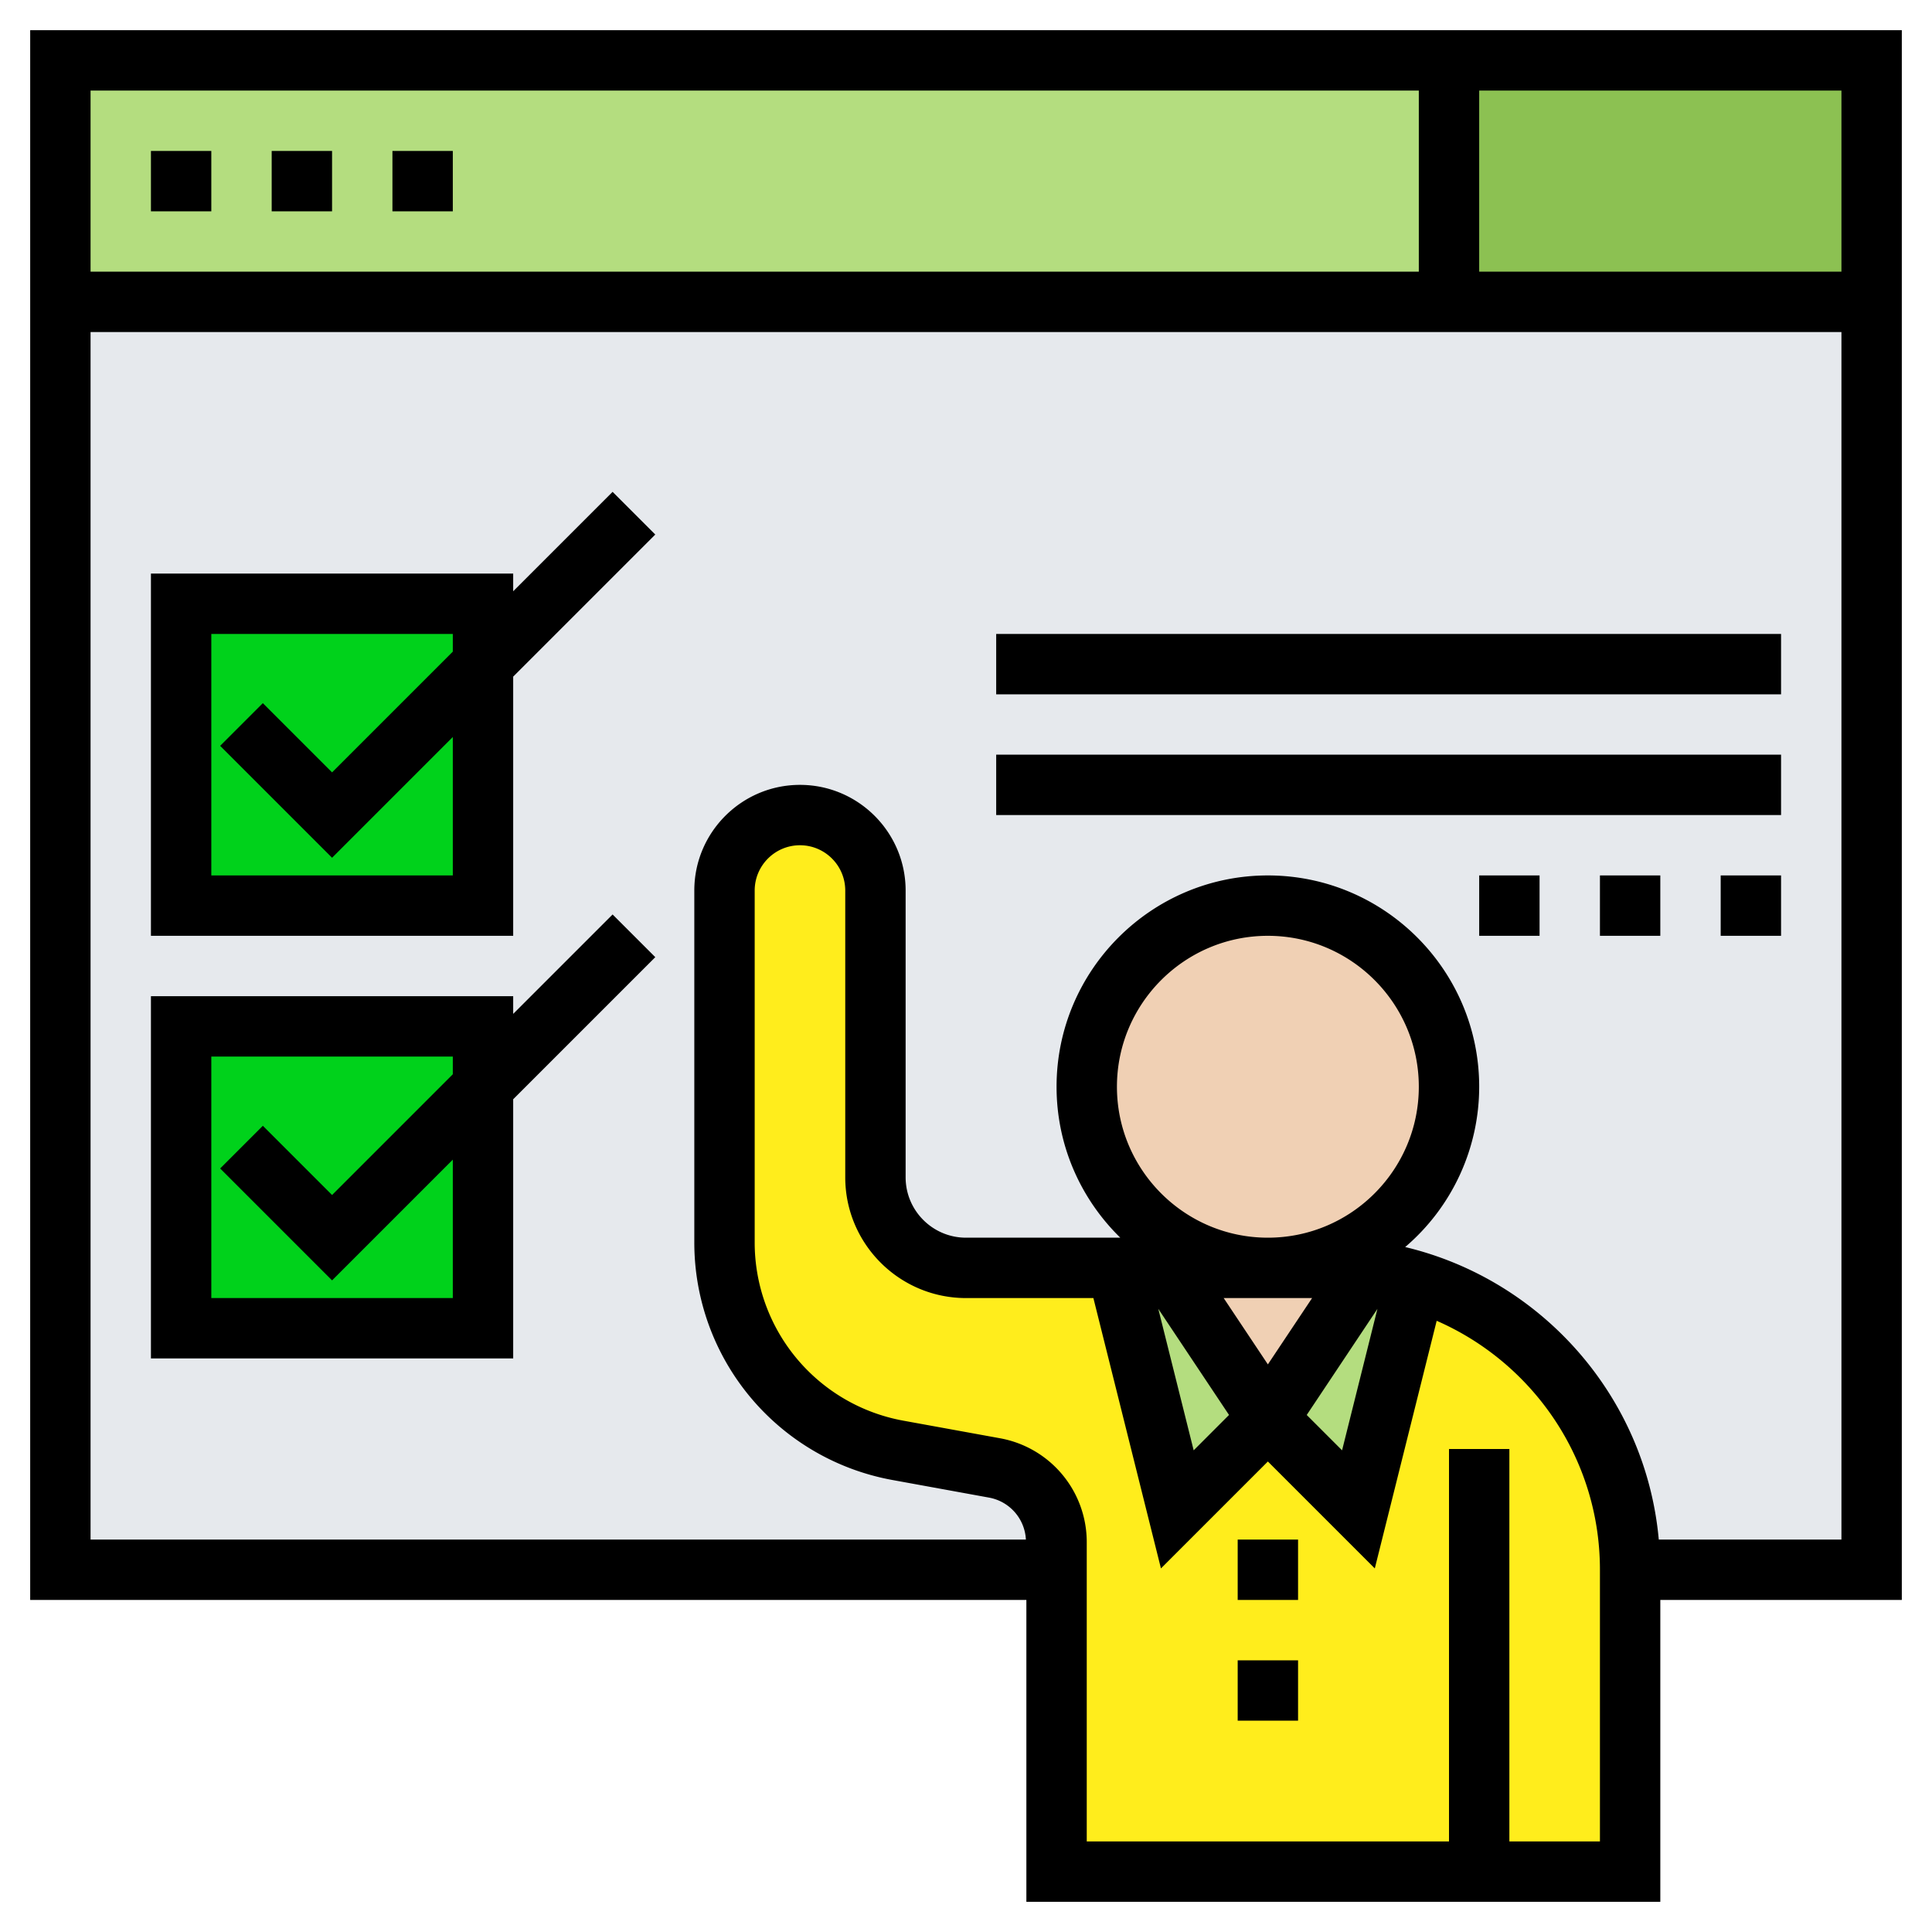 <svg xmlns="http://www.w3.org/2000/svg" xmlns:xlink="http://www.w3.org/1999/xlink" width="512" height="512" x="0" y="0" viewBox="0 0 64 64" style="enable-background:new 0 0 512 512" xml:space="preserve" class=""><g><path fill="#e6e9ed" d="M2 10h60v42H2z" opacity="1" data-original="#e6e9ed" class=""></path><path fill="#ffed1c" d="m42 47 3 3 1.89-7.57C51 43.67 54 47.49 54 52v10H35V51.09c0-1.21-.86-2.25-2.05-2.46l-3.2-.58A7.01 7.01 0 0 1 24 41.16V29.5c0-.69.28-1.32.73-1.77S25.81 27 26.5 27a2.5 2.5 0 0 1 2.5 2.5V39c0 1.66 1.34 3 3 3h5l2 8z" opacity="1" data-original="#fcd770" class=""></path><path fill="#b4dd7f" d="M46.89 42.43 45 50l-3-3 3.27-4.91c.56.06 1.1.18 1.62.34zM38.67 42 42 47l-3 3-2-8z" opacity="1" data-original="#b4dd7f" class=""></path><path fill="#f0d0b4" d="M45.27 42.09 42 47l-3.33-5H44c.43 0 .86.03 1.27.09z" opacity="1" data-original="#f0d0b4" class=""></path><circle cx="42" cy="36" r="6" fill="#f0d0b4" opacity="1" data-original="#f0d0b4" class=""></circle><path fill="#00d21b" d="M16 36v8H6V34h10zM16 22v8H6V20h10z" opacity="1" data-original="#ff826e" class=""></path><path fill="#8cc152" d="M48 2h14v8H48z" opacity="1" data-original="#8cc152" class=""></path><path fill="#b4dd7f" d="M2 2h46v8H2z" opacity="1" data-original="#b4dd7f" class=""></path><path d="M63 1H1v52h33v10h21V53h8zm-2 8H49V3h12zM47 3v6H3V3zm6 58h-3V48h-2v13H36v-9.913a3.496 3.496 0 0 0-2.874-3.443l-3.199-.582A5.998 5.998 0 0 1 25 41.158V29.5c0-.827.673-1.5 1.5-1.5s1.5.673 1.5 1.5V39c0 2.206 1.794 4 4 4h4.22l2.238 8.956L42 48.414l3.542 3.542 2.05-8.203C50.771 45.143 53 48.314 53 52zM37 36c0-2.757 2.243-5 5-5s5 2.243 5 5-2.243 5-5 5-5-2.243-5-5zm5 9.197L40.536 43h2.929zm-2.458 2.847-1.172-4.687 2.343 3.515zm6.087-4.686-1.171 4.686-1.171-1.171zM54.949 51c-.43-4.739-3.877-8.611-8.401-9.69A6.982 6.982 0 0 0 49 36c0-3.86-3.141-7-7-7s-7 3.14-7 7c0 1.958.81 3.728 2.111 5H32c-1.103 0-2-.897-2-2v-9.5c0-1.93-1.57-3.5-3.5-3.5S23 27.57 23 29.5v11.658a7.995 7.995 0 0 0 6.569 7.87l3.199.583A1.49 1.49 0 0 1 33.984 51H3V11h58v40z" fill="#000000" opacity="1" data-original="#000000" class=""></path><path d="M20.293 30.293 17 33.586V33H5v12h12v-8.586l4.707-4.707zM15 43H7v-8h8v.586l-4 4-2.293-2.293-1.414 1.414L11 42.414l4-4z" fill="#000000" opacity="1" data-original="#000000" class=""></path><path d="M17 19.586V19H5v12h12v-8.586l4.707-4.707-1.414-1.414zM15 29H7v-8h8v.586l-4 4-2.293-2.293-1.414 1.414L11 28.414l4-4zM33 21h26v2H33zM33 25h26v2H33zM57 29h2v2h-2zM53 29h2v2h-2zM49 29h2v2h-2zM41 51h2v2h-2zM41 55h2v2h-2zM5 5h2v2H5zM9 5h2v2H9zM13 5h2v2h-2z" fill="#000000" opacity="1" data-original="#000000" class=""></path></g></svg>